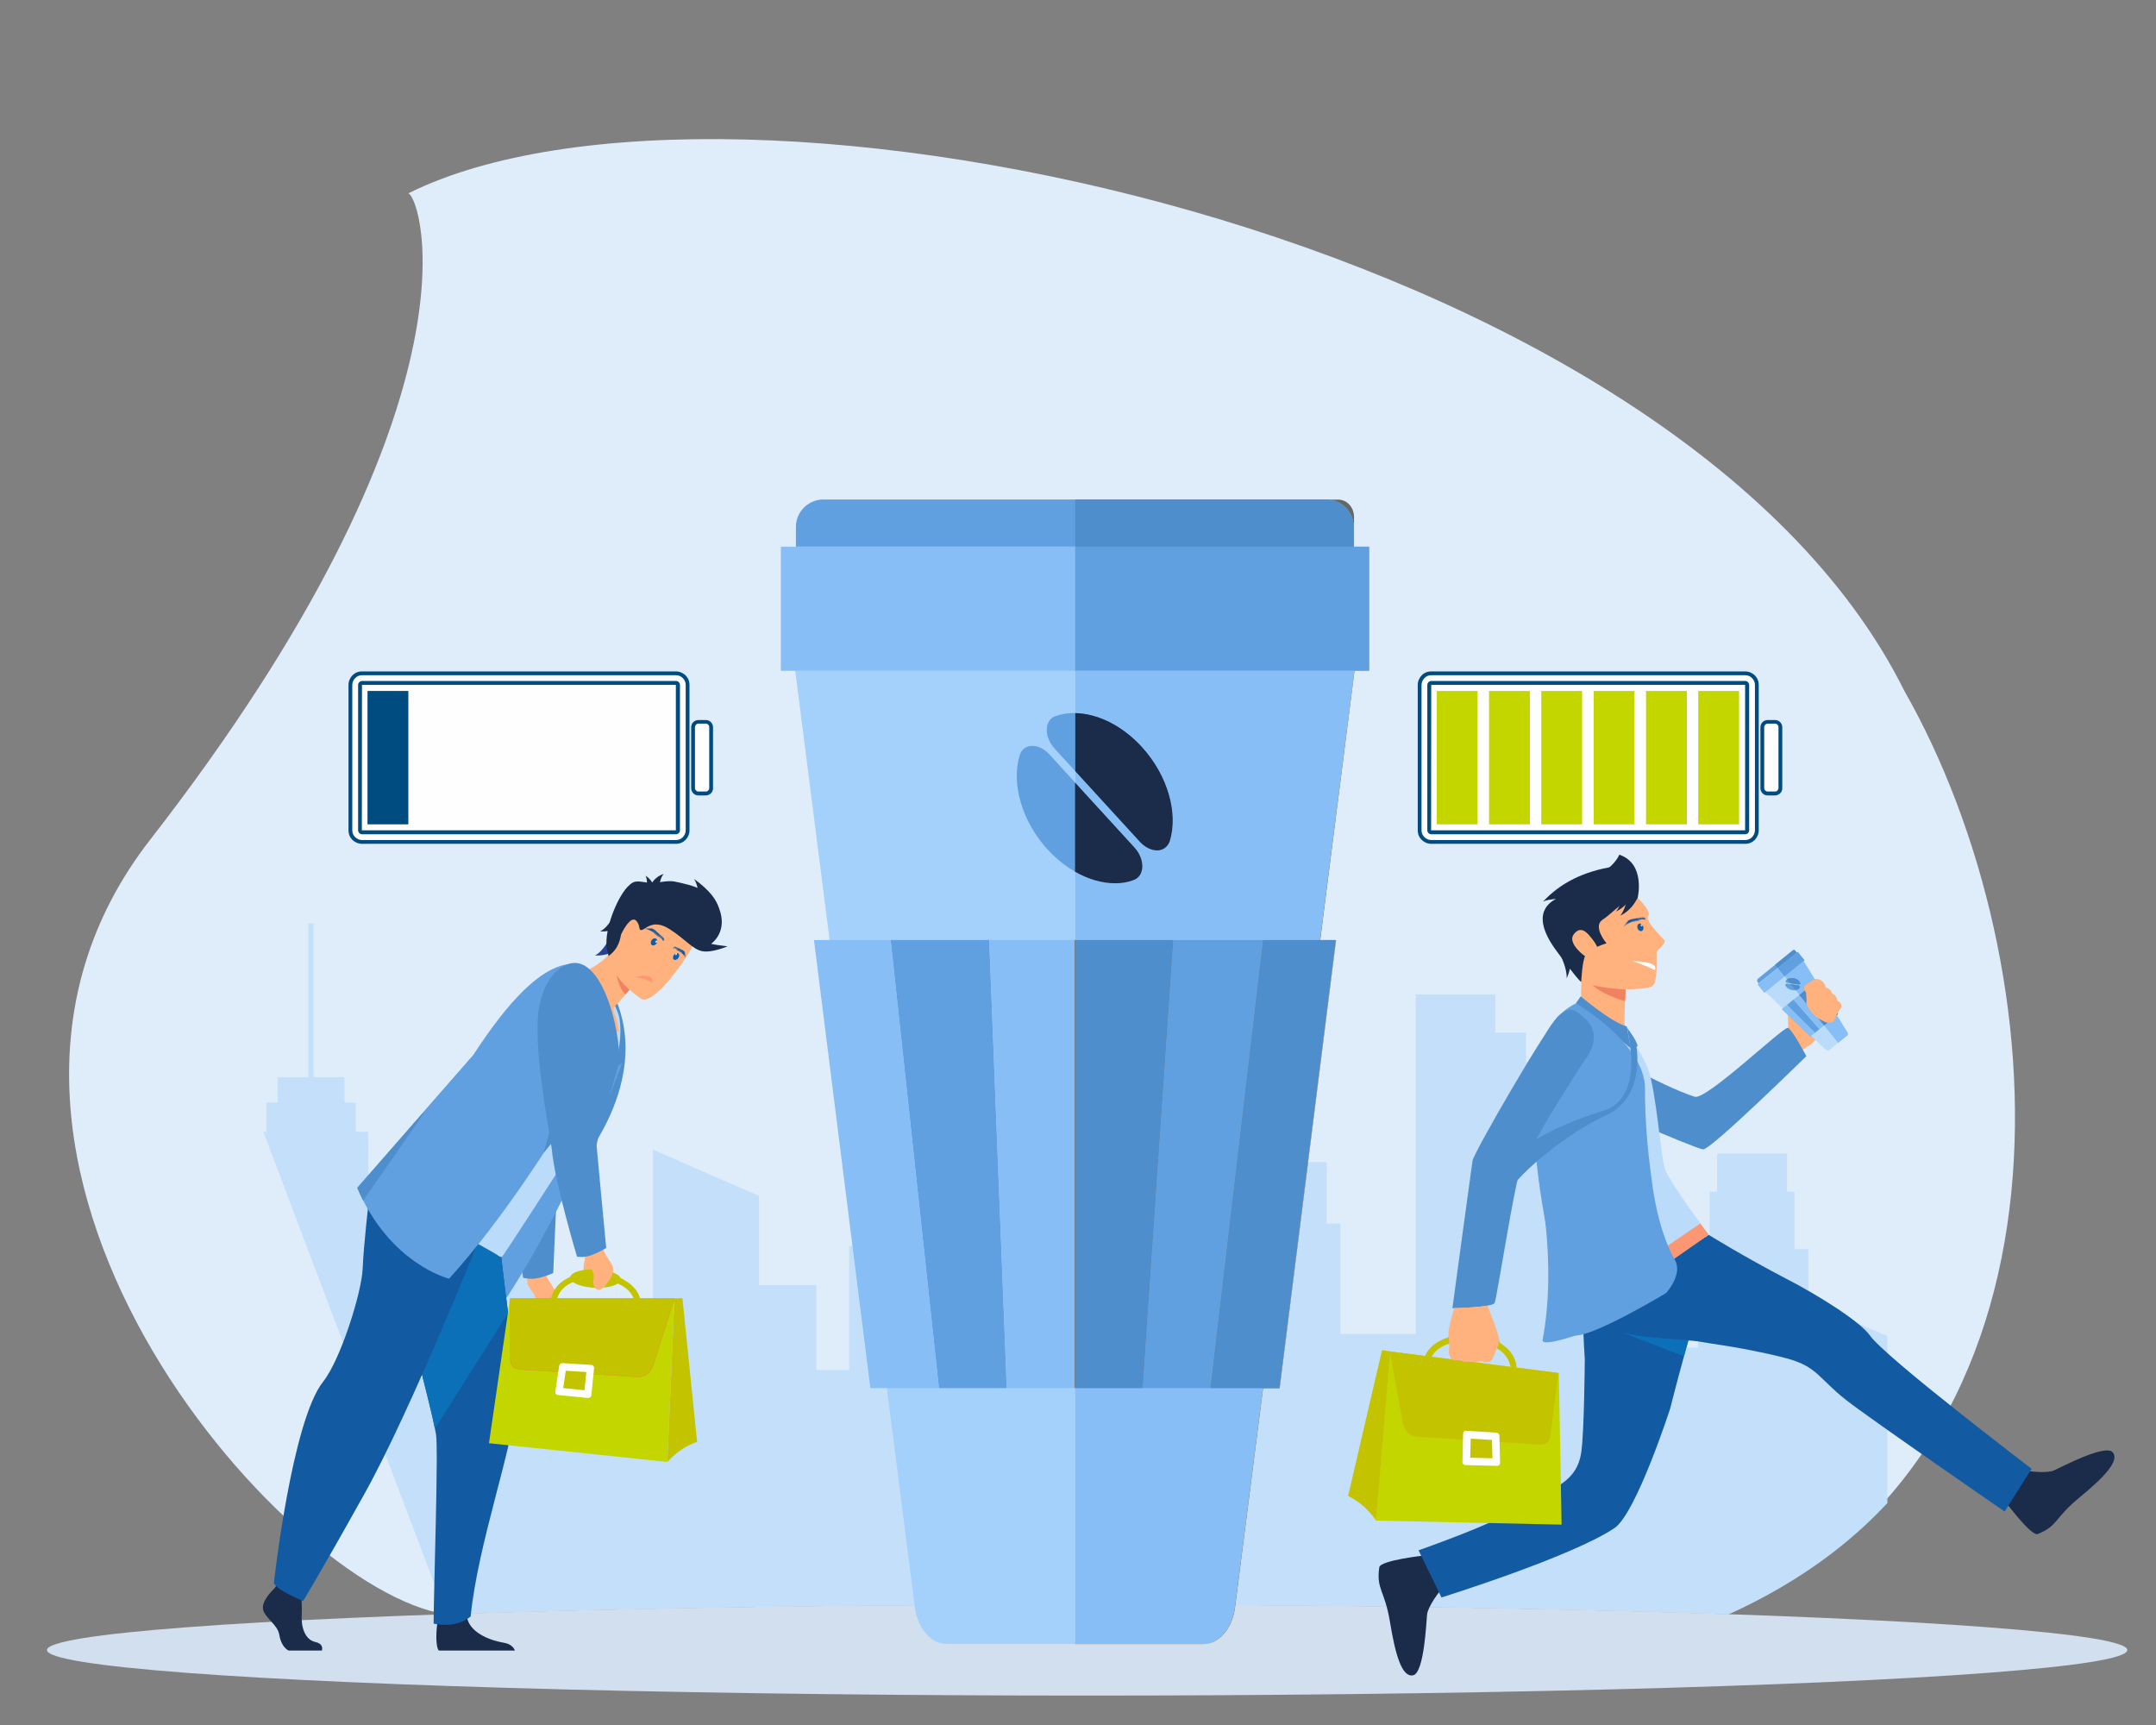 <?xml version="1.0" encoding="UTF-8"?>
<svg xmlns="http://www.w3.org/2000/svg" xmlns:xlink="http://www.w3.org/1999/xlink" id="man-gain-energy-from-caffeine" viewBox="0 0 500 400">
  <rect x="0" y="0" width="500" height="400" fill="#808080" stroke="none"/>
  <defs>
    <style>
      .cls-1, .cls-2 {
        fill: none;
      }

      .cls-3 {
        fill: #4f8ecc;
      }

      .cls-3, .cls-4, .cls-5, .cls-6, .cls-7, .cls-8, .cls-9, .cls-10, .cls-11, .cls-12, .cls-13, .cls-14, .cls-15, .cls-16, .cls-17, .cls-18, .cls-19, .cls-20, .cls-21, .cls-22, .cls-23, .cls-24, .cls-25, .cls-26, .cls-27, .cls-28 {
        fill-rule: evenodd;
      }

      .cls-4 {
        fill: #ffb27d;
      }

      .cls-29, .cls-6 {
        fill: #87bef5;
      }

      .cls-5 {
        fill: #fff;
      }

      .cls-30, .cls-16 {
        fill: #004c80;
      }

      .cls-7 {
        fill: #fefefe;
      }

      .cls-31, .cls-10 {
        fill: #c4d600;
      }

      .cls-8 {
        fill: #766a5d;
      }

      .cls-9 {
        fill: #fc9774;
      }

      .cls-11 {
        fill: #125aa2;
      }

      .cls-12 {
        fill: #f08261;
      }

      .cls-13 {
        fill: #1a2c49;
      }

      .cls-14 {
        stroke: #f57a44;
        stroke-miterlimit: 2.61;
        stroke-width: .07px;
      }

      .cls-14, .cls-23 {
        fill: #c4c300;
      }

      .cls-15 {
        fill: #9b857a;
      }

      .cls-2 {
        stroke: #fc9774;
        stroke-linecap: round;
        stroke-linejoin: round;
        stroke-width: .04px;
      }

      .cls-17 {
        fill: #61a0e0;
      }

      .cls-18 {
        fill: #c3dffa;
      }

      .cls-19 {
        fill: #636767;
      }

      .cls-20 {
        fill: #125aa3;
      }

      .cls-21 {
        fill: #bbdbfa;
      }

      .cls-22 {
        fill: #284191;
      }

      .cls-24 {
        fill: #eea886;
      }

      .cls-25 {
        fill: #586cb2;
      }

      .cls-26 {
        fill: #0b70b8;
      }

      .cls-27 {
        fill: #deedf9;
      }

      .cls-28 {
        fill: #a4d0fc;
      }

      .cls-32 {
        clip-path: url(#clippath);
      }

      .cls-33 {
        fill: #d2dfee;
      }
    </style>
    <clipPath id="clippath">
      <path class="cls-1" d="M103.39,374.31c40.98-1.4,92.61-2.25,148.74-2.25h0c56.12,0,107.76.85,148.74,2.25,99.14-44.6,65.57-169.04,29.57-232.24-50.11-87.97-168.53-119.57-217.52-49.39-66.48,95.25-130.61,62.01-165.25,134.35"></path>
    </clipPath>
  </defs>
  <path class="cls-27" d="M252.12,372.06c56.12,0,107.76.85,148.74,2.25,84.45-37.98,76.79-150.89,40.79-214.09C388.95,54.27,169.09,7.84,94.7,44.83c3.08,1.03,18.7,48.8-59.93,149.96-57.07,73.43,30.86,173.93,68.62,179.52,40.98-1.4,92.61-2.25,148.74-2.25h0Z"></path>
  <g class="cls-32">
    <polygon class="cls-18" points="419.37 302.06 419.37 289.65 416.15 289.65 416.15 276.35 414.42 276.35 414.42 267.49 398.21 267.49 398.21 276.35 396.48 276.35 396.48 289.65 393.78 289.65 393.78 312.5 385.16 312.5 385.16 272.89 365.22 272.89 365.22 246.33 353.89 246.33 353.89 239.44 346.76 239.44 346.76 230.58 328.33 230.58 328.33 309.32 310.85 309.32 310.85 283.73 307.66 283.73 307.66 269.46 275.67 269.46 275.67 283.73 273.45 283.73 273.45 317.69 265.84 317.69 265.84 296.26 250.57 296.26 250.57 266.58 248.11 266.58 248.11 259.63 225.74 259.63 225.74 266.58 223.76 266.58 223.76 304.64 216.39 304.64 216.39 288.89 214.66 288.89 214.66 283.73 198.9 283.73 198.9 288.89 196.93 288.89 196.93 317.69 189.31 317.69 189.31 298 176.02 298 176.02 277.32 151.43 266.58 151.43 318.79 140.59 318.79 140.59 304.64 124.6 304.64 124.6 283.73 121.17 283.73 121.17 277.32 102.2 277.32 102.2 283.73 100.5 283.73 100.5 319.64 90.9 319.64 90.9 311.78 85.41 311.78 85.41 262.45 82.5 262.45 82.5 255.68 79.89 255.68 79.89 249.76 72.72 249.76 72.72 214.13 71.51 214.13 71.51 249.76 64.37 249.76 64.37 255.68 61.76 255.68 61.76 262.45 58.85 262.45 58.85 311.78 53.23 311.78 53.23 382.93 437.7 382.93 437.7 309.8 419.37 302.06"></polygon>
  </g>
  <ellipse class="cls-33" cx="252.12" cy="382.62" rx="241.23" ry="10.56"></ellipse>
  <path class="cls-28" d="M249.23,155.51h-64.81l27.74,217.15c.64,4.92,3.73,8.53,7.35,8.53h59.43c3.61,0,6.71-3.58,7.35-8.53l27.74-217.15h-64.81,0Z"></path>
  <rect class="cls-29" x="181.09" y="126.77" width="136.35" height="28.78"></rect>
  <path class="cls-17" d="M313.92,126.77h-129.34v-4.55c0-3.55,2.85-6.4,6.4-6.4h116.53c3.52,0,6.4,2.88,6.4,6.4v4.55h.01Z"></path>
  <polygon class="cls-17" points="206.55 217.98 217.75 321.88 233.48 321.88 229.41 217.98 206.55 217.98"></polygon>
  <polygon class="cls-6" points="188.77 217.98 201.85 321.88 217.75 321.88 206.55 217.98 188.77 217.98"></polygon>
  <polygon class="cls-6" points="229.41 217.98 233.48 321.88 249.23 321.88 249.23 217.98 229.41 217.98"></polygon>
  <polygon class="cls-8" points="292.88 217.98 280.68 321.88 296.65 321.88 309.73 217.98 292.88 217.98"></polygon>
  <polygon class="cls-15" points="272.06 217.98 264.96 321.88 280.68 321.88 292.88 217.98 272.06 217.98"></polygon>
  <polygon class="cls-8" points="249.23 217.98 249.23 321.88 264.96 321.88 272.06 217.98 249.23 217.98"></polygon>
  <path class="cls-17" d="M242.95,196.98c6.1,6.65,14.08,9.23,20,7.1,2.58-.94,2.67-4.8.18-7.53l-19.76-21.61c-2.49-2.73-6.04-2.61-6.89.18-1.97,6.47.39,15.21,6.47,21.86h0ZM244.59,173.6l19.76,21.61c2.49,2.73,6.04,2.61,6.89-.18,1.97-6.47-.42-15.21-6.5-21.86-6.1-6.65-14.08-9.23-20-7.1-2.55.91-2.67,4.8-.15,7.53h0Z"></path>
  <path class="cls-19" d="M279.07,381.23h-29.72v-.03h29.63c3.61,0,6.71-3.58,7.35-8.53l6.5-50.78h3.85l13.08-103.87h.09l-13.08,103.9h-3.85l-6.5,50.81c-.64,4.92-3.73,8.5-7.35,8.5h0ZM306.18,217.98h-.12l7.98-62.47h3.37v-28.75h.09v28.78h-3.37l-7.95,62.44h0ZM314.01,126.77h-.09v-4.55c0-3.37-2.58-6.13-5.89-6.37h2.31c2.03,0,3.67,1.79,3.67,4.01v6.92h0Z"></path>
  <path class="cls-6" d="M278.98,381.2h-29.63v-59.31h43.47l-6.5,50.78c-.64,4.95-3.73,8.53-7.35,8.53h.01ZM306.09,217.98h-56.73v-15.88c3.07,1.76,6.28,2.67,9.26,2.67,1.52,0,3.01-.24,4.37-.73,2.58-.94,2.67-4.8.18-7.53l-13.78-15.06v-2.67l15,16.39c1.21,1.34,2.67,1.97,3.95,1.97,1.37,0,2.49-.73,2.94-2.19,1.97-6.47-.42-15.21-6.5-21.86-4.61-5.04-10.35-7.74-15.42-7.83v-9.8h64.72l-7.98,62.5v.02h-.01Z"></path>
  <polygon class="cls-17" points="317.41 155.51 314.07 155.51 249.35 155.51 249.35 126.77 313.92 126.77 314.01 126.77 314.01 126.77 317.41 126.77 317.41 155.51"></polygon>
  <path class="cls-3" d="M313.92,126.77h-64.56v-10.96h58.71c3.28.27,5.89,3.04,5.89,6.4v4.55h-.04Z"></path>
  <polygon class="cls-3" points="296.65 321.88 292.79 321.88 280.68 321.88 292.88 217.98 306.09 217.98 306.18 217.98 306.18 218.01 309.73 218.01 296.65 321.88"></polygon>
  <polygon class="cls-17" points="280.68 321.88 264.96 321.88 272.06 217.98 292.88 217.98 280.68 321.88"></polygon>
  <polygon class="cls-3" points="264.96 321.88 249.35 321.88 249.35 217.98 272.06 217.98 264.96 321.88"></polygon>
  <path class="cls-13" d="M258.58,204.81c-2.97,0-6.16-.91-9.26-2.67v-20.67l13.78,15.06c2.49,2.73,2.4,6.59-.18,7.53-1.34.52-2.79.76-4.34.76h0ZM268.32,197.19c-1.27,0-2.73-.67-3.95-1.97l-15-16.39v-13.48c5.07.09,10.81,2.79,15.42,7.83,6.07,6.65,8.47,15.39,6.5,21.86-.49,1.4-1.64,2.16-2.97,2.16h0Z"></path>
  <g>
    <path class="cls-25" d="M357.75,272.38c1.67,4.52,6.68,6.86,11.2,5.19s6.86-6.68,5.19-11.2-6.68-6.86-11.2-5.19c-4.55,1.67-6.86,6.68-5.19,11.2Z"></path>
    <path class="cls-13" d="M330.43,360.68s1.97,3.67,2.82,5.16c.85,1.52,2.34,1.58,1.43,2.34s-3.55,4.4-3.73,6.22c-.18,1.82-.67,13.57-3.25,14.08-2.58.52-4.1-4.77-5.34-12.32-1.24-7.56-3.22-7.53-2.49-12.72.21-1.64,10.56-2.76,10.56-2.76h0Z"></path>
    <polygon class="cls-24" points="333.62 360.92 330.76 362.16 334.38 369.05 337.14 367.9 333.62 360.92"></polygon>
    <path class="cls-13" d="M465.02,348.17s2.12-3.49,3.01-4.95c.85-1.46.18-2.76,1.27-2.37s5.46.85,7.1.09c1.64-.73,11.81-6.13,13.54-4.19s-2,5.83-7.8,10.59c-5.8,4.77-4.8,6.44-9.56,8.38-1.49.61-7.56-7.56-7.56-7.56h0Z"></path>
    <polygon class="cls-24" points="462.99 346.74 465.45 348.44 469.24 342.01 466.9 340.34 462.99 346.74"></polygon>
    <path class="cls-11" d="M393.69,304.01c-.55,1.4-1.31,3.92-2.12,6.8-.33,1.18-.7,2.43-1.03,3.67-1.67,6.04-3.22,12.17-3.22,12.17,0,0-7.86,24.28-12.9,27.68-9.93,6.68-40.13,16.09-40.13,16.09l-5.31-10.93s16.85-5.86,23.46-9.87c7.65-4.64,13.3-5.68,14.3-13.05.67-4.92.79-21.28.79-21.43-.55-8.07-.82-18.61,1.06-22.25,1.52-3.04,25.1,11.11,25.1,11.11h0Z"></path>
    <path class="cls-11" d="M433.63,309.65c-2.25-3.25-12.41-9.56-19.12-12.99-10.62-5.55-18.24-10.32-18.24-10.32,0,0-27.83,17.03-25.86,19.61,3.76,4.92,20.61,4.4,24.13,5.22l7.07,1.12s7.07,1.18,12.54,2.64c7.32,1.91,7.56,4.67,14.02,9.74,5.8,4.52,36.73,25.83,36.73,25.83l6.25-9.9c-.03-.06-34.06-25.92-37.52-30.96h0Z"></path>
    <path class="cls-4" d="M419.88,242.2s-2.22,1.58-3.58,2.22c-1.37.61-.58-4.86-.58-4.86l4.16,2.64h0Z"></path>
    <path class="cls-4" d="M414.72,238.68s-.12-4.16-.09-4.8c0-.64,1-2.09,2.31-3.67s3.73-3.16,4.1-3.13.73-.09,1.4.49c.7.58.94,1.46.94,1.46,0,0,1.18.33,1.43,1.43,0,0,1.09.36,1.18,1.67,0,0,1.06.36,1.03,1.34,0,0-1,1.49-1.21,2.12s-3.28,4.16-5.89,6.65c-.03-.03-2.52.85-5.19-3.55h0Z"></path>
    <path class="cls-4" d="M420.64,227.48s-3.19,4.1-2.58,4.7,1.18.46,1.18.46l-.55,2.28s.49,1.7,2.22.67c0,0,.3,1.64,1.85.46,0,0,.67,1,1.49.58.82-.42,2.76-3.16,2.76-3.16,0,0,.27-.82-.94-1.4,0,0-.03-1.24-1.21-1.64,0,0-.12-1-1.43-1.43,0,0-.58-2.16-2.43-1.91,0,0-.21.21-.36.39h0Z"></path>
    <path class="cls-4" d="M414.69,233.74s3.22-1.52,5.34-1.55c.49,0,.94.06,1.12.52s-.21,1.27-1.58,2-2.79,2.28-2.79,2.28c0,0-1.58.33-2.09-3.25Z"></path>
    <path class="cls-3" d="M371.04,243.39s13.45,8.13,21.98,10.93c2.67.88,20.58-16.33,21.61-15.97s4.28,6.56,4.28,6.56c0,0-22.19,21.79-23.95,21.61s-28.02-11.29-30.14-13.6c-2.12-2.28-3.37-5.59-1.24-8.17,2.97-3.58,7.47-1.37,7.47-1.37h-.01Z"></path>
    <path class="cls-21" d="M373.87,234.68s6.4,7.98,8.32,13.17,2.94,20.28,3.92,23.22c.97,2.94,10.14,15.24,10.14,15.24l-28.35,19.49s-3.79-7.95-7.25-17.91-3.52-19.12-4.86-25.04c-4.58-20.19,9.68-30.23,9.68-30.23l8.41,2.06h-.01Z"></path>
    <path class="cls-4" d="M378.91,207.36s4.34,3.85,3.31,5.07c-.85,1,3.19,4.89,3.76,5.55s-1.43,2.03-1.73,2.7.52,7.25-1.24,8.1c-1.76.85-11.05.97-14.15-.55s-8.74-11.41-8.86-16.39c-.12-5.01,11.29-11.23,18.91-4.49h0Z"></path>
    <path class="cls-4" d="M377.02,229.46s-.03.58-.09,1.46c-.03.36-.03.79-.06,1.24-.03.36-.03.73-.06,1.09-.09,2.4-.12,5.25.21,6.56.61,2.43-10.44-7.5-10.44-7.5,0,0,.55-8.1-.27-17.12-.85-9.05,10.72,14.27,10.72,14.27h-.01Z"></path>
    <path class="cls-13" d="M379.79,208.21s1.94-7.92-4.25-10.02c-3.19,7.29-23.8,11.69-14.69,10.23-.91.61-6.47,3.1.03,11.96,5.74,7.8,5.83,7.29,5.83,7.29,0,0,.21-5.04,1-6.16,1.18-1.76,4.86-2.76,4.86-2.76,0,0-3.31-3.89-.91-5.49,2.43-1.55,5.1-5.07,8.13-5.04h0Z"></path>
    <path class="cls-4" d="M368.83,217.22c-.46-.55-2.19-2.91-3.89-.52-1.7,2.37,3.79,6.04,4.22,5.95.39-.09,3.49-.97-.33-5.43Z"></path>
    <path class="cls-3" d="M366.61,231.03s6.74,5.83,10.68,7.01l.85,5.01-12.69-10.41,1.15-1.61h.01Z"></path>
    <polygon class="cls-9" points="396.24 286.31 394.33 283.7 366.46 302.67 368.01 306.07 396.24 286.31"></polygon>
    <path class="cls-17" d="M381.49,252.37c0,1.97.03,3.92.12,5.89h0c.18,4.31.58,8.59,1.09,12.72.18,1.46.39,2.91.58,4.34,1.24,8.38,3.34,13.66,5.16,16.88,1.88,3.31-2.03,7.62-2.03,7.62,0,0-17.94,10.84-21.67,9.8,0,0-5.8-18.55-8.1-37.58-.18-1.46-.33-2.94-.46-4.4h0c-2.94-16.45.03-30.45,9.29-34.97.27.12,16.03,9.41,16.03,19.7h0Z"></path>
    <path class="cls-17" d="M356.81,273.38s4.37,19,.94,37.31c-.46,2.49,15.21-3.76,15.21-3.76l-16.15-33.54h0Z"></path>
    <path class="cls-12" d="M377.02,229.46s-.03.58-.09,1.46c-.03.36-.03.79-.06,1.24-5.59-1.67-7.5-3.67-7.56-3.73,2.58.73,7.71,1.03,7.71,1.03h0Z"></path>
    <path class="cls-3" d="M377.36,238.35s2.19,2.85,2.4,4.13c.09.49-1.64.33-1.64.33l-.76-4.46h0Z"></path>
    <path class="cls-26" d="M391.53,310.8c-.33,1.18-.7,2.43-1.03,3.67l-14.27-5.49c.09.03,1.82.42,4.01.79,2.28.39,11.29,1.03,11.29,1.03h0Z"></path>
    <path class="cls-3" d="M368.37,244.57s-12.41,18.46-16.03,27.56c-1.15,2.85-5.22,28.9-5.71,29.99s-9.8,1.24-9.8,1.24c0,0,4.37-32.33,4.67-34.24.33-1.91,17.42-31.48,20.03-33.63,2.64-2.16,3.61-1.58,6.28.91,3.73,3.46.55,8.17.55,8.17h0Z"></path>
    <path class="cls-3" d="M379.45,242.33s2.46,12.02-7.1,16.36c-8.56,3.89-19.7,12.93-22.61,17.82l-3.49,6.31-.91-6.37s.3-10.72,26.5-18.91c0,0,8.44-1.4,6.04-16.06,0,.03,1.55.24,1.58.85h0Z"></path>
    <polygon class="cls-10" points="322.32 313.38 319.02 352.6 362.15 353.54 361.51 318.39 322.32 313.38"></polygon>
    <path class="cls-23" d="M312.64,346.87c3.28,1.7,5.04,3.67,6.47,5.71l3.31-39.22-1.91-.3-7.86,33.81h-.01Z"></path>
    <path class="cls-23" d="M322.32,313.38l2.94,16.27c.49,1.82,1.03,3.43,3.95,3.55l27.53,1.76c2.46.15,2.67-1.06,2.91-2.73l1.76-13.87-39.1-4.98h0Z"></path>
    <path class="cls-5" d="M339.99,331.78l7.01.42c.39.03.73.33.73.73l.15,6.28c0,.39-.27.7-.67.7l-7.32-.18c-.39,0-.76-.33-.73-.73l.15-6.53c.03-.39.3-.73.67-.7h.01Z"></path>
    <polygon class="cls-23" points="341.08 333.6 340.96 338.03 346.12 338.15 346 333.9 341.08 333.6"></polygon>
    <path class="cls-23" d="M330.49,314.42c.61-1.46,1.76-2.58,3.25-3.4.64-.36,1.34-.64,2.06-.88.55-1,3.13-1.61,6.16-1.34,3.22.27,5.77,1.43,5.86,2.58.18.12.36.24.55.36,1.88,1.27,3.16,3.07,3.37,5.37l-1.46-.18c-.27-1.7-1.27-3.04-2.7-4.01-.18-.12-.39-.24-.61-.36-1.09.58-3.13.88-5.4.67-2.4-.21-4.43-.91-5.34-1.73-.64.21-1.24.46-1.79.76-1.06.58-1.91,1.37-2.43,2.37l-1.52-.21Z"></path>
    <path class="cls-4" d="M336.47,314.99s-.49-1-.46-1.52c0,0,.09-.97.09-1.67v-.55c-.06-.52-.33-1.64-.12-2.91.15-.97.88-3.7,1.24-5.01,1.31-.03,5.4-.15,7.74-.58.64,1.58,2.79,7.07,2.73,8.1,0,.12-.03.24-.03.33-.15,1.03-.7,1.73-.85,2.25-.06.18-.73,2.09-1.27,2.31-.79.3-1.43.18-1.88-.15,0,0-1.55.49-2.58.09,0,0-1.43.52-2.55-.36,0,.03-1.49.39-2.06-.33h0Z"></path>
    <path class="cls-13" d="M374.08,208.12c2.64-3.52,2.67-5.92.09-7.16-6.89,1.09-12.32,3.79-16.33,8.13,3.16-1.49,8.59-1.82,16.24-.97ZM377.6,207.51c1.34-.46,2.06-.24,2.19.67-1,1.97-2.37,3.37-4.07,4.16.76-.82,1.37-2.43,1.88-4.83Z"></path>
    <path class="cls-13" d="M376.63,206.54c1.34-.46,2.06-.24,2.19.67-1,1.97-2.37,3.37-4.07,4.16.76-.82,1.4-2.43,1.88-4.83ZM360.57,218.89c1.15-1.97,2.31-2.46,3.4-1.49.85,3.49.64,6.65-.64,9.44.09-1.82-.82-4.49-2.76-7.95h0Z"></path>
    <path class="cls-5" d="M378.67,222.87c3.98.09,5.68.79,5.1,2.09-1-.55-2.7-1.24-5.1-2.09Z"></path>
  </g>
  <g>
    <path class="cls-4" d="M126.48,292.71s-.3,2.06-.03,2.64c1.82,4.1,3.95,3.67.46,8.41,0,0-1.58,1.85-2.46.3-.88-1.52.55-2.31-.88-4.34-1.64-2.34-1.64-2.37-.7-4.58l.12-2.4,3.49-.03h0Z"></path>
    <path class="cls-3" d="M124.29,296.45c2-.33,4.01-1.24,4.01-1.24,0,0,.94-21.86,1.06-23.71.09-1.18,4.49-11.05,7.59-17.91,1.94-6.34-.18-31.23-11.44-23.37,0,0-2.94,3.61-4.37,11.96-1.76,10.32-2.06,25.98-2.19,28.56-.39,7.71,2.37,25.56,2.37,25.56,0,0,1.4.39,2.97.15h0Z"></path>
    <path class="cls-3" d="M131.21,229.21l-4.37,16.06,3.92,1.67-3.61,2-10.29,22.46s23.46-18.88,14.36-42.19h0Z"></path>
    <path class="cls-4" d="M135.8,291.56s1.55,2.12,1.55,2.91c.03,2.55.7,3.73.24,3.95-.94.46-1.85-1.58-2.19-3.31-.3-1.73.39-3.55.39-3.55h0Z"></path>
    <path class="cls-3" d="M141.2,228.39l-2.12,16.51,1.46,1.18-.67,2.4-7.1,23.65s20.64-21.92,8.44-43.74h-.01Z"></path>
    <path class="cls-17" d="M144.3,246.48s-11.17,30.84-27.83,56.03c0,0-7.25-2.06-15.27-10.11-8.07-8.07,43.1-45.93,43.1-45.93h0Z"></path>
    <path class="cls-13" d="M74.63,382.74h-7.71c-.97-.52-1.82-1.73-2.12-3.52-.36-2.49-3.16-3.85-3.76-5.89-.61-2.03,2.49-4.89,2.49-4.89l.52-.67.55-.7,5.13,1.21s.12,1.21.21,2.76c.06,1.12.09,2.43.03,3.55-.15,2.7.76,5.65,3.16,6.16,1.76.39,1.67,1.46,1.52,1.97l-.02.02h0ZM119.41,382.74h-17.64c-.85-1.03-.55-4.86-.39-6.1.03-.24.06-.39.06-.39,0,0,6.04-4.83,6.86-1.12.03.12.06.24.09.33,1.03,3.46,5.71,5.01,8.41,5.46,1.73.27,2.37,1.18,2.61,1.82h0Z"></path>
    <path class="cls-11" d="M116.04,284.21c-1.46.09,4.22,34.54,3.79,40.19-.88,11.41-9.02,33.6-10.68,50.42,0,0-2.85,2.85-8.59,1.67.03-8.26,1.15-40.43.55-43.92-1.58-9.23-9.93-36.7-10.65-49.93l25.59,1.58h-.01Z"></path>
    <path class="cls-26" d="M116.04,284.21c-.79.06.52,10.11,1.79,20.25l-16.97,26.83c-1.64-8.23-6.89-26.41-9.29-39.82l-.49-8.8,24.95,1.55h.01Z"></path>
    <path class="cls-11" d="M111.88,285.58s-16.48,41.34-27.35,60.8c-10.84,19.43-14.24,24.86-14.24,24.86,0,0-6.22-2.49-6.77-4.19,0,0,4.16-37.52,11.41-46.65,4.1-5.16,8.92-20.67,9.17-26.1.21-5.43,1.46-16.15,1.46-16.15l26.32,7.44h0Z"></path>
    <path class="cls-21" d="M116.4,291.44c-.24.03-.49-.03-.7-.18-1.97-1.43-8.5-4.37-13.05-8.32-3.85-3.28-6.65-7.07-9.32-11.56-.36-.61-1.09-2.06-.67-2.64.46-.64,1.18-1.52,2.06-2.61,3.13-3.85,8.47-10.47,13.63-18.82.97-1.55,1.97-3.07,2.97-4.52,7.59-10.9,16.45-18.94,23.07-19.15,0,0,1.82,3.82,3.46,5.95,1.58,2.09,2.73,2.7,4.31,2.73,0,0,1.34,2.49,1.55,4.07.49,3.67,0,7.77-1.94,12.75-1.64,4.25-4.49,10.11-8.95,17.09-2,3.19-16.21,25.22-16.42,25.22h0Z"></path>
    <path class="cls-17" d="M82.86,275.41c7.47,17.7,21.28,21.1,21.28,21.1,12.66-13.87,24.47-33.03,27.38-37.67,13.17-20.16,2.91-35.18,2.91-35.18-9.44-1.85-20.09,14.02-24.89,21.28l-11.69,13.36-14.99,17.12h0Z"></path>
    <path class="cls-4" d="M143.48,239.32c-6.44-2.06-12.38-12.96-12.38-12.96,0,0,7.44-.21,12.54-7.98l1.76,6.16,1.18,4.19s-.94,1.31-2.85,3.4c-.36.39-.73.79-1.15,1.21-.33.33-.42.85-.24,1.31,1.06,2.52,1.15,4.67,1.15,4.67h0Z"></path>
    <path class="cls-22" d="M142.11,216.16c1.94.36,2.85,1.21,2.73,2.58-2.03,2.03-4.31,2.97-6.89,2.82,1.31-.58,2.7-2.37,4.16-5.4h0Z"></path>
    <path class="cls-12" d="M147.88,227.21s-.94,1.31-2.85,3.4c-2.7-2.7-2.67-10.11-2.67-10.11,1.88.64,3.31,1.55,4.34,2.52l1.18,4.19h0Z"></path>
    <path class="cls-4" d="M148.85,231.7s-10.68-6.68-6.98-14.02c3.67-7.35,4.64-13.02,12.35-9.65,7.74,3.34,7.8,6.89,7.16,9.62-.64,2.76-9.35,15.36-12.54,14.05h0Z"></path>
    <path class="cls-13" d="M141.02,221.08c.03,1.94,2.46-3.37,3.37-5.1.88-1.64,2.28-3.58,3.25-2.37s.33,2.25,1.24,2.03,2.61-2.61,6.37-.21,5.37,4.7,7.59,5.13c2.22.46,5.89-1.12,5.89-1.12,0,0-2.88-.33-3.82-.58,0,0,3.55-2.37,2.16-7.32-1.43-5.04-6.16-6.22-10.68-7.13-1.43-.27-3.4.21-4.74.33-1.79.15-3.58-.76-4.89-.09-.76.42-1.58,1.27-2.34,2.43-2.49,3.82-4.7,10.59-3.4,13.99h0Z"></path>
    <path class="cls-13" d="M156.83,209.72c2.31,4.37,5.01,6.47,9.65,6.37.49-3.67,1.94-6.83-5.49-12.26,1.88,3.43.52,5.4-4.16,5.89h0ZM143.33,210.57c1.94.36,2.85,1.21,2.73,2.58-2.03,2.03-4.31,2.97-6.89,2.82,1.31-.58,2.7-2.4,4.16-5.4h0ZM152.74,206.54c-1.15.21-1.85-.06-2.06-.88.7-1.55,1.79-2.55,3.25-3.01-.61.61-1,1.91-1.18,3.89h-.01Z"></path>
    <path class="cls-13" d="M149.79,207.11c1.06.52,1.79.42,2.22-.27-.24-1.7-1-2.94-2.31-3.79.42.76.46,2.09.09,4.07h0Z"></path>
    <path class="cls-21" d="M152.25,217.74c-.27-.27-.76-.15-1.09.21-.3.39-.33.91-.06,1.15.27.27.76.15,1.09-.21.3-.39.33-.91.06-1.15Z"></path>
    <path class="cls-20" d="M151.1,219.1c-.27-.27-.24-.79.06-1.15.3-.39.79-.49,1.09-.21.12.12.18.27.18.42l-.03-.03c-.09-.09-.24-.06-.36.06-.09.12-.12.3-.03.36.09.09.24.06.36-.06l.03-.03c-.03.15-.12.3-.21.42-.33.36-.82.49-1.09.21h0ZM153.56,217.95v.06c.03-.09,0-.21.03-.3,0,.06.03.06.03.15,0,.06,0,.12-.03.18.03-.06.03-.09.06-.15,0,.06-.03.12-.06.18.06-.1.1-.21.12-.33.03.09-.03.24-.06.33l.09-.09c0,.06-.03.09-.06.15l.09-.03s-.06.03-.06.06c.12,0,.36-.09.42-.21-.03.03-.12.09-.15.09.06-.06.15-.12.18-.21-.06.03-.09.12-.15.15-.06.06-.12.09-.18.12.09-.09.21-.18.27-.33l-.03.03c-.06.06-.09.12-.15.18.06-.12.15-.21.12-.36,0,.06,0,.09-.03.18,0-.09.03-.18-.03-.27,0,.06.03.12.03.21,0,.06-.03.18-.09.21.09-.24.06-.42-.06-.58.03.06.09.21.06.27h0c-.06.06.03-.06,0,0v.15s0,.06-.03.09c0,0,0,.03-.03.06v.03h0c.06-.15.06-.27.03-.39-.03-.09-.09-.27-.15-.33h0l.03.06c.09.18.18.39.09.61v-.06c0-.09.03-.15,0-.24,0-.09-.03-.18-.06-.24-.03-.09-.21-.33-.33-.39.03.03.21.24.21.27.06.09.12.21.12.33-.03-.03-.03-.09-.06-.12-.12-.21-.36-.58-.58-.73.09.12.24.3.3.42l-.06-.06s.03.06.03.09.03.06.03.06c.06.12.15.36.12.52,0-.06-.03-.09-.03-.15s-.03-.09-.06-.15c-.03-.09-.06-.21-.12-.27-.09-.18-.21-.36-.36-.52.03.03.03.06.03.09-.12-.12-.27-.39-.64-.64.06.09.18.18.24.27l.06.09c-.06-.03-.18-.18-.21-.24-.27-.27-.42-.46-.76-.67-.21-.15-.39-.27-.67-.33-.18-.03-.36-.06-.55-.06-.06,0-.09,0-.15.03.12.03.42-.03.64.06-.39-.03-.73-.06-1.09.03.09,0,.21,0,.3-.03h.3c.18,0,.49.03.67.12-.06,0-.18-.03-.27-.03-.49-.06-1-.06-1.49-.03-.06,0-.18.03-.21.03h.3c.33,0,.67,0,1,.12-.12,0-.76-.15-1.03-.12l.61.09c.18.03.46.09.64.18-.18-.09-1.03-.24-1.24-.24.09.03.21.03.33.06s.21.06.33.09c.24.06.46.15.67.24.27.15.52.33.76.52.06.06.15.15.21.18-.03-.06-.15-.15-.18-.18-.12-.12-.27-.24-.42-.33-.06-.03-.18-.12-.24-.15.21.09.33.18.49.27l-.03-.03v-.03c.09.06.24.21.33.3s.24.33.24.33c0-.03-.03-.06-.03-.09l.21.24-.21-.33c.06.06.12.15.15.21.06.06.18.21.24.27.06.09.18.21.27.27-.03-.03-.09-.15-.12-.18l-.12-.18s-.03-.06-.06-.09c-.06-.09-.12-.18-.15-.27-.09-.15-.42-.58-.61-.64.24.06.55.49.67.64l.24.36s.03.06.06.09c.06.09.12.18.18.27v-.03h0s.09.12.12.15c-.03-.12-.18-.33-.18-.49.06.06.09.18.12.27,0,.03.03.06.03.09,0-.12-.03-.3-.09-.42l-.06-.12c.09.06.12.21.15.3s.03.21.03.3v.06l.03-.18s.03.21,0,.24c.03-.06.03-.15.03-.24l.03.06c.03-.18-.09-.39-.15-.58.09.09.18.39.21.55,0,.06-.03.15-.03.21l.03-.12h0v.09c.06-.15.03-.27.03-.39.03.03.03.06.06.12v.12c0,.09,0,.18-.03.27.03-.03.06-.09.06-.15l.03.03c.03.06,0,.12,0,.15l.03-.09v.12c.03-.09.03-.12.06-.21.03.06,0,.12-.03.18.03-.03.03-.06.06-.09l.03.09v.09c.03-.09.03-.12.03-.21.03.09,0,.15,0,.27.03-.09.06-.24.06-.33.06.06-.03.27-.03.33l.06-.09v.15l.06-.09c0,.06,0,.09-.03.15,0,0,.06-.09.09-.15v.18l.03-.09v.18l.02.03h0Z"></path>
    <path class="cls-21" d="M157.35,221.11c.27.24.21.76-.09,1.12-.3.39-.79.49-1.03.24-.27-.24-.21-.76.09-1.12.3-.39.79-.49,1.03-.24Z"></path>
    <path class="cls-20" d="M156.23,222.47c.27.24.73.12,1.03-.24.3-.39.36-.88.09-1.12-.12-.09-.24-.15-.39-.12l.03.03c.09.09.06.24-.03.36s-.24.15-.33.09c-.09-.09-.06-.24.03-.36l.03-.03c-.12.06-.24.15-.36.3-.3.33-.36.85-.09,1.09h0ZM156.29,220.01s-.03,0-.06.03c.06-.06.18-.09.24-.15-.03,0-.06,0-.12.03s-.09.06-.12.09c.03-.06.06-.09.12-.12l-.12.12c.12-.15.09-.12.24-.24-.06,0-.21.12-.27.18,0-.03.03-.09.06-.12-.06.03-.06.06-.12.12v-.06s-.03.06-.03.09c0-.09.03-.33.12-.42-.03.06-.06.15-.06.18.03-.06.09-.15.15-.24-.03.06-.09.12-.12.18s-.06.15-.06.18c.06-.12.12-.24.24-.36l-.03.03c-.03.06-.09.12-.12.18.09-.09.15-.21.27-.24-.06.03-.09.06-.12.09.06-.03.15-.12.21-.09-.06.03-.09.03-.18.06-.06.03-.15.09-.18.15.18-.18.33-.21.46-.18-.03,0-.18.03-.24.06h0c-.03.06.03-.03,0,0-.03,0-.09.03-.12.06s-.06.03-.06.06l-.03.03v.03h0c.12-.12.21-.15.33-.18.06-.03.21-.03.27,0h-.06c-.15,0-.33.03-.52.18h.03c.06-.03.12-.09.21-.09.06-.03.15-.03.21-.06.09,0,.3.03.36.09-.03-.03-.21-.06-.24-.06-.09,0-.18,0-.27.03h.09c.21,0,.55.06.67.15-.12-.03-.27-.06-.39-.06l.06.03h-.12c-.12,0-.3.03-.42.12.03,0,.09-.03.12-.03.06,0,.09-.03.12-.03.09,0,.18-.03.24-.03.15,0,.3.03.46.06h-.09c.09.06.36.06.61.24-.06,0-.18-.06-.24-.09h-.09s.18.06.21.09c.27.09.42.15.67.33.15.12.3.21.36.39.06.12.09.27.12.39v.12c-.03-.09-.03-.36-.12-.49.09.3.15.58.12.88,0-.06-.03-.18-.03-.24,0-.09-.03-.18-.03-.24-.03-.15-.09-.36-.18-.49,0,.06.03.15.06.21.12.36.18.79.21,1.18v.18s-.03-.21-.03-.24c-.06-.27-.09-.52-.24-.76,0,.09.21.55.24.79l-.15-.42c-.06-.12-.15-.33-.24-.42.09.12.33.73.36.91-.03-.06-.06-.15-.09-.24s-.06-.15-.12-.24c-.09-.15-.18-.3-.3-.42-.15-.15-.33-.27-.55-.39-.06-.03-.15-.06-.18-.09.06,0,.15.06.18.06.12.06.24.12.33.18.03.03.12.09.15.12-.09-.12-.21-.18-.3-.27h.06c-.06-.06-.21-.12-.3-.15s-.3-.06-.3-.06c.03,0,.06,0,.09-.03l-.21-.06.3.03c-.06-.03-.12-.03-.18-.06s-.21-.06-.27-.06c-.09,0-.21-.06-.27-.09.03,0,.12.03.18.03l.15.03h.09c.09,0,.15,0,.24.03.15.03.55.09.61.21-.09-.15-.49-.24-.61-.27l-.33-.03h-.09c-.09,0-.15-.03-.24-.03h.03s-.12,0-.15-.03c.12-.03.3,0,.42-.06h-.3c.12-.06.24-.09.36-.12h.12c-.06-.03-.18,0-.27,0-.09.03-.18.06-.24.09h-.06l.15-.09s-.18.06-.21.09c.06-.06.12-.09.18-.12h-.06c.15-.09.33-.09.49-.12-.09-.03-.36,0-.49.06-.06.03-.12.09-.18.09l.09-.09h0l-.09.03c.12-.09.21-.15.33-.18h-.09s-.06.03-.12.03c-.06.03-.15.09-.21.15.03-.03.06-.09.12-.12h-.03s-.09.03-.12.06l.06-.06-.09.06.15-.15c-.06,0-.09.06-.15.09,0-.03.06-.06.09-.09l-.09.03s-.06.03-.09.03c.06-.06.12-.09.15-.12-.06,0-.12.06-.21.09.06-.06.18-.15.24-.18-.06-.03-.21.12-.27.15l.06-.09h-.03l-.09.06.09-.09-.12.06s.06-.09.09-.12h-.03s-.09.06-.12.06l.09-.06h-.03v.3h-.03Z"></path>
    <path class="cls-2" d="M154.41,220.93c.06.39-.97,3.76-1.15,4.01-.7.79-1.37-.09-1.64-.12"></path>
    <path class="cls-9" d="M147.15,226.6c2.94-.7,4.34-.27,4.19,1.27-1.61-.85-3.01-1.27-4.19-1.27Z"></path>
    <path class="cls-17" d="M97.86,258.26c8.17-5.4,25.16-12.29,25.16-12.29l-13.48-1.06-11.69,13.36h0Z"></path>
    <path class="cls-3" d="M134.43,223.63l-2.12,16.51,4.1,1.09-3.31,2.46-7.1,23.68s20.64-21.89,8.44-43.74h-.01ZM98.49,257.87l-14.27,20.55c-.49-.94-.94-1.94-1.37-2.97l14.99-17.15c.21-.15.42-.3.64-.42h.01Z"></path>
    <path class="cls-13" d="M140.99,216.22c1.43-.76,2.43-.64,3.04.3-.27,2.31-1.27,4.07-3.01,5.22.55-1,.52-2.85-.03-5.52Z"></path>
    <g>
      <polygon class="cls-10" points="156.41 301.09 154.77 339 113.4 334.66 118.28 301.09 156.41 301.09"></polygon>
      <path class="cls-23" d="M161.66,334.33c-3.34,1.21-5.25,2.91-6.89,4.67l1.64-37.91,1.85-.06,3.4,33.3Z"></path>
      <path class="cls-14" d="M156.41,301.09l-4.83,15.21c-.7,1.7-1.4,3.16-4.22,2.94l-26.56-1.67c-2.37-.15-2.43-1.34-2.46-2.97v-13.51h38.07Z"></path>
      <path class="cls-5" d="M137.22,316.51l-6.74-.42c-.36-.03-.73.24-.79.61l-.91,6.01c-.06.36.18.7.55.76l7.01.7c.36.03.76-.24.79-.61l.64-6.28c.03-.36-.18-.73-.55-.76h0Z"></path>
      <polygon class="cls-23" points="135.98 318.15 135.56 322.37 130.61 321.88 131.21 317.85 135.98 318.15"></polygon>
      <path class="cls-23" d="M148.46,301.09c-.42-1.46-1.4-2.7-2.7-3.64-.58-.42-1.18-.79-1.85-1.09-.39-1.03-2.79-1.91-5.74-2.03-3.1-.12-5.68.67-5.92,1.76-.18.09-.39.18-.58.27-1.94,1-3.4,2.55-3.89,4.74h1.43c.46-1.58,1.58-2.76,3.07-3.52.21-.09.39-.21.61-.27.97.7,2.88,1.21,5.1,1.31,2.31.09,4.34-.33,5.31-1,.58.27,1.12.58,1.64.94.94.7,1.64,1.55,2.03,2.55h1.49v-.02Z"></path>
    </g>
    <path class="cls-4" d="M139.93,287.13s-.3,2.06-.03,2.64c1.82,4.13,3.95,3.67.46,8.41,0,0-1.58,1.85-2.46.3-.88-1.52.55-2.34-.88-4.34-1.64-2.34-1.64-2.37-.7-4.58l.12-2.4,3.49-.03h0Z"></path>
    <path class="cls-3" d="M136.8,291.17c1.94-.61,3.79-1.79,3.79-1.79,0,0-2.09-21.79-2.22-23.62-.09-1.18,2.94-11.56,5.07-18.79,1.06-6.56-4.46-30.9-14.57-21.58,0,0-3.95,3.28-4.19,11.75-.33,10.44,3.04,26.74,3.28,29.29.67,7.68,5.86,24.98,5.86,24.98,0,0,1.46.24,2.97-.24h.01Z"></path>
    <path class="cls-20" d="M380.6,215.91c-.38.04-.77-.3-.86-.77-.12-.48.11-.92.51-.99.17-.02.33.03.45.12h-.04c-.13.02-.2.16-.18.33.04.15.16.28.27.25.13,0,.2-.15.18-.32v-.04c.09.12.16.28.2.43.08.49-.13.94-.51.99h-.02ZM381.23,213.26l.05.04c-.05-.08-.17-.13-.22-.21.05.04.07,0,.14.07.05.04.09.08.12.14-.03-.06-.05-.08-.08-.14.05.04.08.1.1.16-.04-.11-.1-.21-.19-.3.09.03.17.18.22.26v-.13s.04.08.07.14l.03-.09s-.01.07,0,.09c.08-.09.16-.34.1-.46,0,.04,0,.15-.02.18,0-.09,0-.19-.05-.27-.01.07.04.15.02.21,0,.09,0,.15-.02.22-.01-.13-.01-.28-.09-.42v.04c.01.09.04.15.05.23-.06-.12-.07-.25-.21-.32.05.04.07.06.12.14-.07-.06-.12-.14-.23-.15.05.04.11.05.19.11.05.04.12.14.11.2-.13-.22-.29-.31-.49-.31.07,0,.22.06.25.12h0c0,.09-.03-.06,0,0l.12.09s.05.04.05.08c0,0,.02.02.03.06l.02.02h0c-.08-.14-.18-.22-.29-.27-.09-.03-.27-.1-.36-.09h.07c.2.06.42.12.53.32l-.02-.02-.02-.02c-.07-.06-.1-.12-.19-.15-.07-.06-.16-.09-.23-.1-.09-.03-.39-.04-.52.02h.35c.11,0,.24.04.34.11-.04,0-.09-.03-.13-.03-.24-.04-.68-.07-.93,0,.15,0,.39,0,.52.03h-.09s.07.02.09.04.07,0,.07,0c.13.03.38.11.48.23-.05-.04-.09-.03-.14-.07s-.09-.03-.16-.05c-.09-.03-.2-.08-.29-.08-.2-.04-.42-.06-.63-.04.04,0,.07,0,.09.03-.17.02-.48-.03-.9.1.11,0,.26-.03.36-.02h.11c-.06.04-.26.04-.32.02-.38.04-.62.05-1,.18-.25.07-.46.14-.68.31-.14.12-.27.25-.39.39-.04.05-.06.07-.07.14.1-.08.24-.35.44-.46-.27.29-.5.53-.66.87.06-.07.13-.17.17-.26l.19-.24c.11-.14.33-.36.51-.45-.04.05-.14.12-.19.19-.35.34-.67.75-.95,1.14-.04.05-.09.16-.11.19l.19-.24c.21-.26.42-.52.72-.71-.08.09-.59.5-.74.73l.45-.42c.14-.12.35-.3.54-.39-.18.09-.83.66-.97.82.08-.05.16-.15.26-.22.1-.08.18-.13.28-.2.2-.15.4-.26.61-.37.29-.12.58-.2.88-.27.09,0,.21-.02.27-.05-.07,0-.21.02-.26.03-.17.02-.36.06-.53.12-.06.03-.21.07-.27.1.2-.11.35-.15.52-.21h-.06c.1-.04.32-.07.45-.08s.41.02.41.02c-.02-.02-.07,0-.09-.03h.32l-.39-.06h.26c.09,0,.28,0,.36-.02.11,0,.28,0,.38-.04-.04,0-.18-.02-.22-.02l-.22-.02h-.11c-.11,0-.22-.02-.31-.05-.18-.02-.72-.03-.88.08.2-.15.72-.12.91-.13l.44.04h.11c.11,0,.22.02.33.03l-.02-.02h.19c-.11-.05-.37-.07-.49-.16.09,0,.2.04.29.08.02.02.07,0,.09.03-.09-.08-.26-.17-.39-.19l-.13-.03c.1-.03.24.04.33.07s.19.11.26.17l.02.02.02.02-.12-.14s.19.11.19.15c-.03-.06-.1-.12-.17-.18h.07c-.12-.12-.37-.16-.55-.23.13,0,.42.1.56.17.05.04.1.12.15.16l-.08-.1h0l.07.06c-.08-.14-.19-.19-.29-.27.04,0,.07,0,.13.03l.09.08c.07.06.14.11.19.19,0-.04-.03-.1-.08-.14h.04c.07,0,.09.07.12.09l-.05-.08.09.08c-.05-.08-.08-.1-.13-.18.07,0,.09.08.12.14,0-.04-.03-.06-.03-.1l.09.03.07.06c-.05-.08-.08-.1-.15-.16.09.03.12.09.21.17-.05-.08-.15-.2-.22-.26.09,0,.19.19.24.23l-.03-.1.02.02.09.08-.03-.1s.07.06.1.12c0,0-.03-.1-.06-.17l.02.02.12.09-.05-.08.02.02.12.09h.07v.02Z"></path>
  </g>
  <path class="cls-5" d="M161.42,167.44h2.85c.33,0,.61.27.61.61v15.24c0,.33-.27.61-.61.61h-2.85c-.33,0-.61-.27-.61-.61v-15.24c-.03-.33.24-.61.61-.61Z"></path>
  <path class="cls-7" d="M85.44,155.94h69.88c2.31,0,4.19,1.88,4.19,4.19v31.33c0,2.31-1.88,4.19-4.19,4.19h-69.88c-2.31,0-4.19-1.88-4.19-4.19v-31.33c-.03-2.31,1.85-4.19,4.19-4.19Z"></path>
  <path class="cls-16" d="M83.95,155.69h72.82c.85,0,1.64.36,2.22.91h0c.58.58.91,1.34.91,2.22v33.72c0,.85-.36,1.64-.91,2.22h0c-.58.58-1.34.91-2.22.91h-72.82c-.85,0-1.64-.36-2.22-.91h0c-.58-.58-.91-1.34-.91-2.22v-33.72c0-.85.36-1.64.91-2.22h0c.58-.58,1.34-.91,2.22-.91h0ZM156.77,156.57h-72.82c-.61,0-1.18.24-1.58.67-.39.39-.67.97-.67,1.58v33.72c0,.61.24,1.18.67,1.58.39.39.97.67,1.58.67h72.82c.61,0,1.18-.24,1.58-.67.39-.39.67-.97.67-1.58v-33.72c0-.61-.24-1.18-.67-1.58-.39-.42-.97-.67-1.58-.67Z"></path>
  <path class="cls-16" d="M83.95,158.79h0l-.03,33.75h72.82v-33.72h-72.79s0-.03,0-.03ZM83.32,158.18h0c.15-.15.39-.27.64-.27h72.82c.24,0,.46.09.64.27h0c.15.15.27.39.27.64v33.72c0,.24-.09.46-.27.64-.15.15-.39.27-.64.27h-72.82c-.24,0-.46-.09-.64-.27h0c-.15-.15-.27-.39-.27-.64v-33.72c0-.24.12-.49.27-.64ZM161.96,166.96h1.73c.46,0,.88.18,1.18.49s.49.73.49,1.18v14.15c0,.46-.18.88-.49,1.18s-.73.49-1.18.49h-1.73c-.46,0-.88-.18-1.18-.49s-.49-.73-.49-1.18v-14.15c0-.46.18-.88.49-1.18.3-.3.73-.49,1.18-.49h0ZM163.69,167.81h-1.73c-.21,0-.42.09-.55.24-.15.15-.24.33-.24.55v14.15c0,.21.09.42.24.55.15.15.33.24.55.24h1.73c.21,0,.42-.09.55-.24.15-.15.24-.33.24-.55v-14.15c0-.21-.09-.42-.24-.55-.12-.15-.33-.24-.55-.24Z"></path>
  <rect class="cls-30" x="85.23" y="160.22" width="9.47" height="30.93"></rect>
  <path class="cls-5" d="M409.35,167.44h2.85c.33,0,.61.27.61.61v15.24c0,.33-.27.61-.61.61h-2.85c-.33,0-.61-.27-.61-.61v-15.24c0-.33.27-.61.61-.61Z"></path>
  <path class="cls-7" d="M333.37,155.94h69.88c2.31,0,4.19,1.88,4.19,4.19v31.33c0,2.31-1.88,4.19-4.19,4.19h-69.88c-2.31,0-4.19-1.88-4.19-4.19v-31.33c0-2.31,1.88-4.19,4.19-4.19Z"></path>
  <path class="cls-16" d="M331.92,155.69h72.82c.85,0,1.64.36,2.22.91h0c.58.58.91,1.34.91,2.22v33.72c0,.85-.36,1.64-.91,2.22h0c-.58.58-1.34.91-2.22.91h-72.82c-.85,0-1.64-.36-2.22-.91h0c-.58-.58-.91-1.34-.91-2.22v-33.72c0-.85.36-1.64.91-2.22h0c.55-.58,1.34-.91,2.22-.91h0ZM404.74,156.57h-72.82c-.61,0-1.18.24-1.58.67-.39.39-.67.97-.67,1.58v33.72c0,.61.24,1.18.67,1.58.39.39.97.67,1.58.67h72.82c.61,0,1.18-.24,1.58-.67.39-.39.67-.97.67-1.58v-33.72c0-.61-.24-1.18-.67-1.58-.39-.42-.97-.67-1.58-.67Z"></path>
  <path class="cls-16" d="M331.92,158.79h0l-.03,33.75h72.82v-33.72h-72.79v-.03ZM331.28,158.18h0c.15-.15.39-.27.64-.27h72.82c.24,0,.46.09.64.27h0c.15.15.27.39.27.64v33.72c0,.24-.09.46-.27.64-.15.15-.39.27-.64.27h-72.82c-.24,0-.46-.09-.64-.27h0c-.15-.15-.27-.39-.27-.64v-33.72c0-.24.12-.49.27-.64ZM409.93,166.96h1.73c.46,0,.88.18,1.18.49s.49.73.49,1.18v14.15c0,.46-.18.88-.49,1.18s-.73.49-1.18.49h-1.73c-.46,0-.88-.18-1.18-.49s-.49-.73-.49-1.18v-14.15c0-.46.18-.88.49-1.18.3-.3.73-.49,1.18-.49h0ZM411.66,167.81h-1.73c-.21,0-.42.09-.55.24-.15.15-.24.33-.24.55v14.15c0,.21.09.42.24.55.15.15.33.24.55.24h1.73c.21,0,.42-.09.55-.24.15-.15.24-.33.24-.55v-14.15c0-.21-.09-.42-.24-.55-.12-.15-.33-.24-.55-.24Z"></path>
  <rect class="cls-31" x="333.19" y="160.22" width="9.47" height="30.93"></rect>
  <rect class="cls-31" x="345.33" y="160.22" width="9.47" height="30.93"></rect>
  <rect class="cls-31" x="357.44" y="160.22" width="9.47" height="30.93"></rect>
  <rect class="cls-31" x="369.59" y="160.22" width="9.47" height="30.93"></rect>
  <rect class="cls-31" x="381.73" y="160.22" width="9.47" height="30.93"></rect>
  <rect class="cls-31" x="393.84" y="160.22" width="9.47" height="30.93"></rect>
  <g>
    <path class="cls-21" d="M413.84,226.42l-4.43,3.58,13.87,13.3c.3.3.73.36.97.18l2.03-1.64,2.03-1.64c.24-.21.27-.61.03-.97l-10.08-16.33-4.43,3.52h0Z"></path>
    <rect class="cls-29" x="407.06" y="224.23" width="11.96" height="2.52" transform="translate(-49.92 309.87) rotate(-38.96)"></rect>
    <path class="cls-17" d="M416.67,220.9l-8.83,7.13-.24-.3c-.18-.24-.15-.61.09-.79l7.95-6.44c.24-.18.61-.15.79.09l.24.3h0Z"></path>
    <polygon class="cls-17" points="414.39 233.04 420.89 239.5 421.95 238.65 415.94 231.79 414.39 233.04"></polygon>
    <polygon class="cls-6" points="413.18 234.01 419.79 240.38 420.89 239.5 414.39 233.04 413.18 234.01"></polygon>
    <polygon class="cls-6" points="415.94 231.79 421.95 238.65 423.04 237.77 417.3 230.7 415.94 231.79"></polygon>
    <polygon class="cls-8" points="420.28 228.27 425.16 236.04 426.26 235.16 421.43 227.36 420.28 228.27"></polygon>
    <polygon class="cls-15" points="418.85 229.42 424.1 236.92 425.16 236.04 420.28 228.27 418.85 229.42"></polygon>
    <polygon class="cls-8" points="417.3 230.7 423.04 237.77 424.1 236.92 418.85 229.42 417.3 230.7"></polygon>
    <path class="cls-17" d="M415.69,229.61c.79.12,1.46-.15,1.76-.61.12-.21-.09-.49-.39-.52l-2.55-.39c-.33-.06-.55.15-.46.39.21.55.88,1,1.64,1.12h0ZM414.54,227.91l2.55.39c.33.06.55-.15.46-.39-.21-.55-.88-1-1.64-1.12-.79-.12-1.46.15-1.76.61-.15.21.06.49.39.52h0Z"></path>
    <path class="cls-19" d="M428.32,240.17l-2.03,1.64h0l2.03-1.64c.24-.18.24-.61.03-.97l-2.37-3.82.27-.21-4.83-7.8h0l4.83,7.8-.27.21,2.37,3.82c.24.36.24.79-.03.97h0ZM421.19,227.54h0l-2.91-4.7.24-.18-1.58-1.97h0l1.58,1.97-.24.18,2.91,4.7h0ZM416.7,220.9h0l-.27-.3c-.18-.24-.52-.27-.76-.12l.15-.12c.15-.12.36-.09.49.06l.39.49h0Z"></path>
    <path class="cls-6" d="M428.32,240.17l-2.03,1.64-3.28-4.04,1.06-.85,1.06-.88.82-.67,2.37,3.82c.27.36.24.79,0,.97h0ZM421.16,227.54l-.91.73-1.43,1.15-1.55,1.24-.88-1.09c.3-.06.58-.15.79-.33.09-.09.18-.18.24-.3.12-.21-.09-.49-.39-.52l-1.76-.27-.15-.18,1.94.3c.15.03.3,0,.39-.09.09-.06.12-.18.09-.3-.21-.55-.88-1-1.64-1.12-.61-.09-1.12.03-1.49.3l-.55-.67,4.4-3.58,2.88,4.74h.02Z"></path>
    <polygon class="cls-17" points="418.49 222.66 418.27 222.84 413.84 226.42 412.26 224.45 416.67 220.9 416.7 220.9 416.7 220.9 416.91 220.71 418.49 222.66"></polygon>
    <path class="cls-3" d="M416.67,220.9l-4.4,3.55-.61-.76,4.01-3.25c.24-.15.58-.12.76.12l.24.33h0Z"></path>
    <polygon class="cls-3" points="426.26 235.16 425.98 235.37 425.16 236.04 420.28 228.27 421.16 227.54 421.19 227.54 421.19 227.54 421.43 227.36 426.26 235.16"></polygon>
    <polygon class="cls-17" points="425.16 236.04 424.1 236.92 418.85 229.42 420.28 228.27 425.16 236.04"></polygon>
    <polygon class="cls-3" points="424.1 236.92 423.04 237.77 417.3 230.67 418.85 229.42 424.1 236.92"></polygon>
    <path class="cls-3" d="M417.21,229.27c-.21.15-.49.27-.79.33l-1.15-1.4,1.76.27c.33.06.52.3.39.52-.03.09-.12.18-.21.27h0ZM417.45,228.21c-.09.06-.21.12-.39.09l-1.94-.3-.73-.91c.36-.27.88-.39,1.49-.3.79.12,1.43.58,1.64,1.12.06.12.03.24-.06.3h0Z"></path>
  </g>
  <path class="cls-4" d="M418.37,228.76c1.15-.97,2.4-1.7,2.64-1.67,1.85-.24,2.43,1.91,2.43,1.91,1.27.42,1.43,1.43,1.43,1.43,1.18.39,1.21,1.64,1.21,1.64,1.15.55.94,1.37.94,1.4h0c-.09.12-1,1.49-1.21,2.12-.73,2.25-2.06,1.76-3.61.82l-.06-.03h0l-.06-.03-.06-.03h-.03l-.03-.03-.06-.03-.06-.03-.06-.03-.12-.09h0l-.06-.03h0l-.03-.03-.06-.03-.06-.03-.06-.03-.06-.03h0l-.06-.03-.06-.03h0l-.03-.03-.06-.06-.03-.03-.03-.03-.06-.06-.03-.03h0l-.06-.06-.06-.06h0l-.03-.03-.06-.06-.03-.03-.03-.03-.06-.06-.03-.03h0l-.06-.06-.06-.06h0l-.03-.06-.06-.06-.03-.03-.03-.03-.06-.06-.03-.03h0l-.06-.06-.09-.09-.03-.06-.03-.03-.03-.03h0l-.03-.03-.06-.06-.03-.03-.03-.03h0v-.03l-.03-.03h0l-.03-.06h0l-.03-.06h0l-.03-.03v-.03h0l-.03-.03h0l-.03-.06h0l-.03-.06h0l-.06-.09h0v-.03l-.03-.03h0l-.03-.03-.03-.03h0l-.03-.03-.03-.03h0l-.03-.03v-.03h0l-.03-.03h0v-.03l-.03-.03-.03-.06h0l-.03-.03v-.03h0l-.03-.03h0v-.03l-.03-.03h0c-.03-.09-.09-.15-.12-.24h0l-.03-.09h0v-.03h0l-.03-.03h0v-.03h0v-.03h0c-.03-.06-.03-.09-.06-.15h0l-.03-.03v-.15l-.03-.06v-.3h0v-.15h0v-.33h0v-.33h0v-.15c-.06-.36-.09-.76-.09-1.15-.49-.7-.49-1.03-.43-1.37l-.04-.06h0Z"></path>
</svg>
